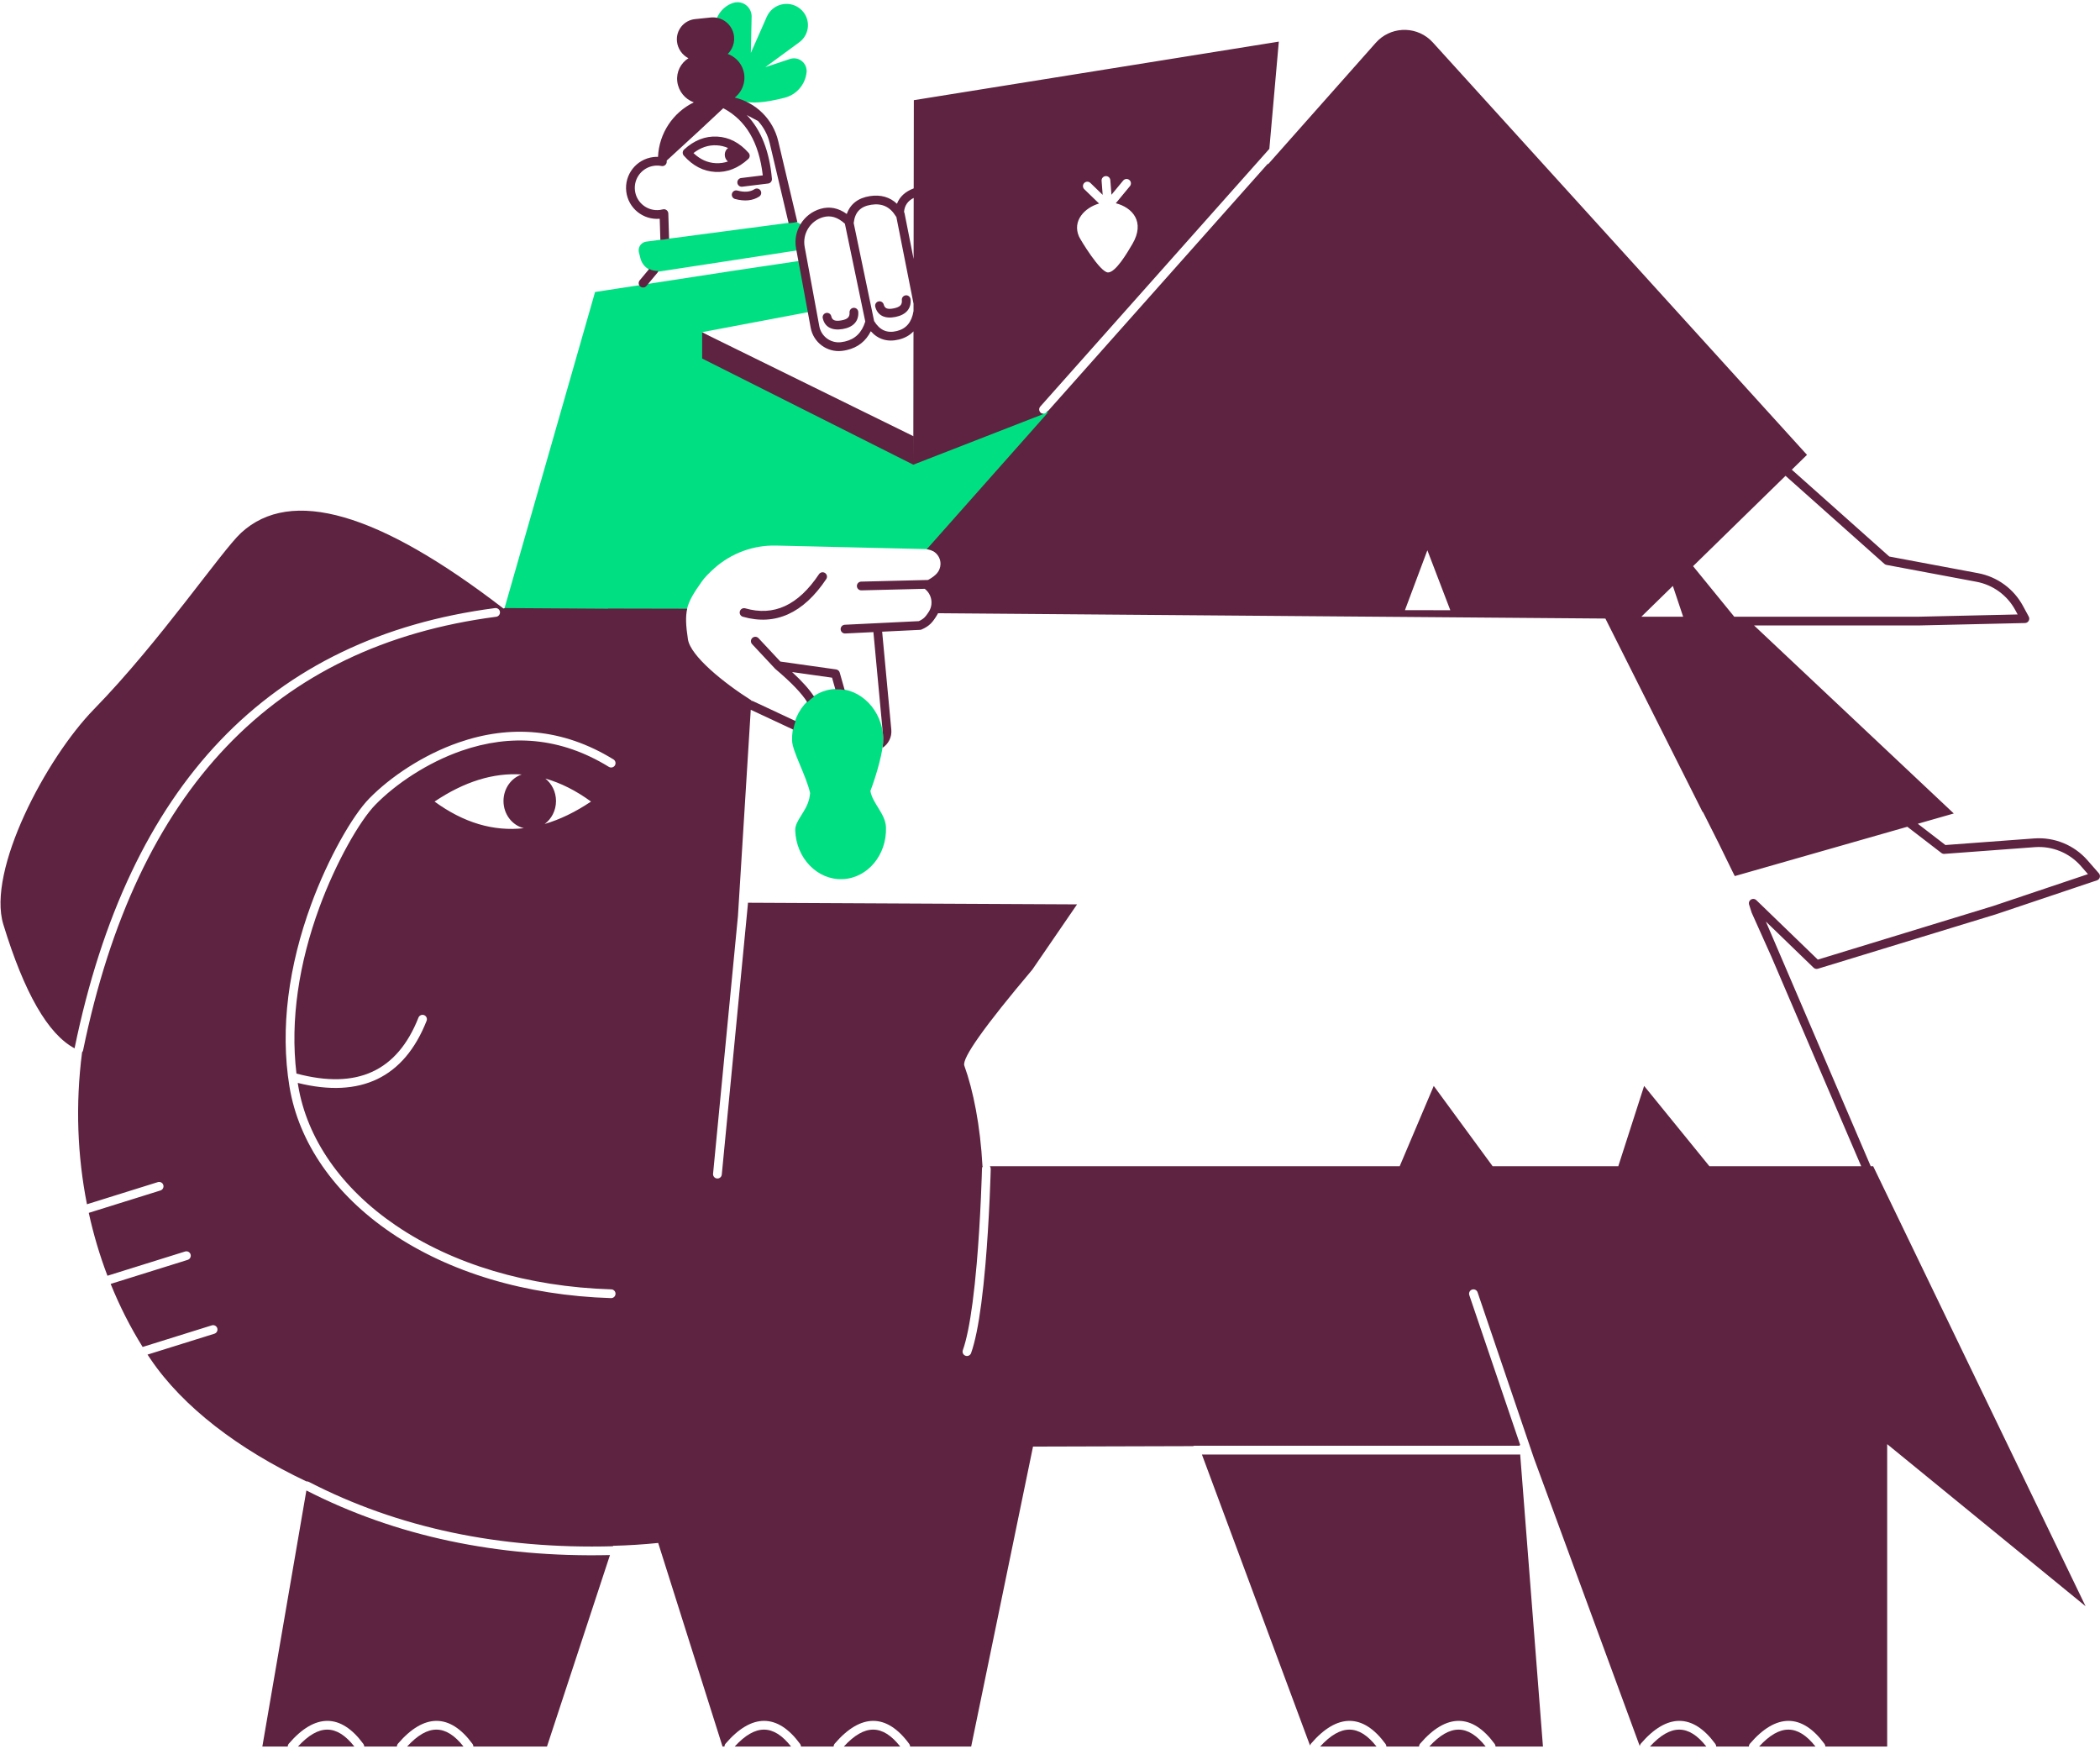 <?xml version="1.0" encoding="UTF-8"?> <svg xmlns="http://www.w3.org/2000/svg" width="658" height="548" viewBox="0 0 658 548" fill="none"><path fill-rule="evenodd" clip-rule="evenodd" d="M292.294 172.685C291.62 172.288 290.838 172.053 290 172.033L243.186 170.932C236.08 170.765 229.173 173.295 223.859 178.014C222.077 179.596 220.772 180.971 219.944 182.14C217.355 185.797 215.852 188.177 215.224 190.981L157.761 191.677L186.456 91.487L229.912 84.814L251.593 81.583L253.97 97.649L220.006 104.065L286.398 142.51L325.488 128.498C325.541 128.79 325.688 129.066 325.927 129.278C326.493 129.781 327.359 129.729 327.863 129.164L328.323 128.645L348.061 149.759L292.445 172.475L292.294 172.685ZM289.568 90.924L292.445 90.266L292.536 90.363L289.568 90.924ZM232.633 31.627C227.331 29.843 228.49 31.221 226.575 25.645C225.56 22.691 224.714 17.335 224.036 9.576C223.704 5.77 225.99 2.222 229.594 0.95C230.098 0.772 230.63 0.687 231.165 0.698C233.615 0.75 235.559 2.777 235.507 5.226L235.268 16.567L240.263 5.251C240.493 4.73 240.788 4.24 241.142 3.793C243.454 0.865 247.703 0.366 250.632 2.677C251.101 3.047 251.517 3.479 251.871 3.96C254.04 6.916 253.402 11.071 250.445 13.24L239.81 21.041L247.525 18.476C248.062 18.297 248.631 18.236 249.194 18.295C251.376 18.524 252.958 20.478 252.729 22.659C252.327 26.488 249.587 29.663 245.857 30.623C239.735 32.199 235.327 32.533 232.633 31.627ZM200.202 79.099C200.175 78.994 200.154 78.888 200.14 78.78C199.942 77.279 200.999 75.902 202.501 75.704L248.654 69.622C248.844 69.597 249.037 69.592 249.228 69.607C250.738 69.726 251.865 71.046 251.746 72.555L251.3 78.217L206.841 85.025C204.04 85.454 201.372 83.689 200.672 80.944L200.202 79.099ZM253.832 248.48C253.831 248.475 253.83 248.47 253.829 248.465C252.636 243.071 248.306 235.471 248.189 232.111C247.885 223.411 254.004 216.136 261.856 215.862C269.708 215.588 276.455 222.554 276.759 231.254C276.89 235.004 274.604 242.912 272.732 247.805C272.731 247.807 272.73 247.809 272.73 247.81C272.731 247.816 272.731 247.822 272.732 247.828C273.342 251.692 277.456 254.929 277.605 259.201C277.909 267.901 271.79 275.177 263.938 275.451C256.086 275.725 249.474 268.894 249.17 260.194C249.061 257.074 252.616 254.42 253.569 250.181C253.692 249.634 253.775 249.063 253.832 248.48Z" fill="#00E082"></path><path fill-rule="evenodd" clip-rule="evenodd" d="M249.283 225.915C248.977 226.779 248.739 227.681 248.575 228.611L235.237 222.377L231.222 287.021L223.43 367.737C223.357 368.491 223.909 369.161 224.663 369.233C225.416 369.306 226.087 368.754 226.159 368.001L234.352 283.139C234.362 283.037 234.36 282.936 234.348 282.837L337.48 283.349L323.471 303.782C308.44 321.589 301.334 331.62 302.152 333.875C304.929 341.531 307.162 352.646 307.844 365.387H307.948C307.789 365.605 307.693 365.872 307.686 366.162C307.685 366.189 307.684 366.246 307.682 366.329C307.678 366.468 307.674 366.633 307.668 366.822C307.653 367.363 307.634 367.992 307.611 368.701C307.544 370.728 307.457 372.99 307.347 375.432C307.033 382.408 306.601 389.419 306.03 396.01C305.653 400.375 305.226 404.41 304.748 408.04C303.876 414.656 302.855 419.762 301.691 423.017C301.436 423.73 301.807 424.514 302.52 424.769C303.233 425.024 304.018 424.653 304.273 423.94C305.518 420.458 306.572 415.192 307.467 408.398C307.951 404.724 308.382 400.65 308.763 396.246C309.336 389.613 309.771 382.566 310.087 375.555C310.197 373.102 310.285 370.828 310.352 368.791C310.375 368.078 310.394 367.445 310.41 366.899C310.415 366.708 310.42 366.541 310.423 366.4C310.426 366.315 310.427 366.257 310.428 366.227C310.435 365.913 310.337 365.622 310.165 365.387H438.572L449.24 340.231L467.688 365.387H507.064L515.158 340.231L535.608 365.387H583.175L555.017 299.692C552.702 294.475 550.648 289.893 548.854 285.944L548.058 283.447C548.047 283.412 548.036 283.376 548.027 283.341C547.873 282.744 548.122 282.218 548.534 281.911C548.582 281.876 548.632 281.842 548.686 281.813C549.158 281.546 549.781 281.544 550.269 281.984C550.289 282.001 550.309 282.02 550.328 282.039L569.582 300.659L624.564 283.848L654.23 273.876L652.029 271.356C648.41 267.214 643.051 265.017 637.565 265.424L609.246 267.529C608.909 267.554 608.576 267.454 608.308 267.248L597.631 259.032L543.565 274.488L542.886 273.136C540.165 267.467 537.067 261.226 533.593 254.412L533.493 254.442L503.019 193.798L293.912 192.13C293.884 192.209 293.849 192.286 293.806 192.361C293.026 193.714 292.293 194.732 291.581 195.426C290.844 196.147 289.901 196.745 288.76 197.23C288.611 197.293 288.452 197.33 288.291 197.338L276.409 197.916L279.276 228.617C279.494 230.948 278.37 233.095 276.538 234.298C276.705 233.126 276.788 232.085 276.759 231.254C276.734 230.541 276.667 229.84 276.56 229.155C276.559 229.061 276.554 228.967 276.545 228.871L273.667 198.05L264.838 198.479C264.081 198.516 263.438 197.933 263.402 197.177C263.365 196.421 263.948 195.778 264.704 195.741L287.904 194.612C288.644 194.275 289.229 193.891 289.665 193.466C289.988 193.15 290.35 192.695 290.744 192.104L290.727 192.104C290.783 192.028 290.839 191.951 290.894 191.872C290.901 191.863 290.907 191.854 290.913 191.845C291.005 191.701 291.099 191.549 291.195 191.391C291.535 190.778 291.753 190.102 291.835 189.402C292.065 187.441 291.214 185.601 289.753 184.48L269.897 184.966C269.14 184.985 268.511 184.386 268.492 183.63C268.474 182.873 269.072 182.244 269.829 182.226L290.786 181.713C292.099 180.986 293.054 180.262 293.65 179.541C294.293 178.762 294.658 177.791 294.688 176.782C294.761 174.302 292.832 172.228 290.363 172.111L328.484 129.116L327.808 129.379C327.88 129.325 327.947 129.263 328.009 129.194L397.322 51.222L397.297 51.505L431.085 13.397C435.48 8.44 443.063 7.983 448.022 12.376C448.348 12.665 448.658 12.972 448.951 13.294L566.189 142.51L561.432 147.16L591.977 174.366L619.799 179.582C625.793 180.705 630.959 184.472 633.861 189.834L635.672 193.181C636.159 194.082 635.522 195.18 634.497 195.204L600.98 195.969H549.611L612.187 254.871L600.909 258.095L609.566 264.756L637.362 262.691C643.709 262.219 649.907 264.761 654.094 269.553L657.647 273.619C658.29 274.355 657.978 275.508 657.051 275.82L625.42 286.452L625.384 286.464L569.611 303.517C569.134 303.662 568.615 303.538 568.256 303.191L553.301 288.728L586.158 365.387H586.924L653.48 503.247L591.315 452.465V547.204H571.943C571.943 546.922 571.857 546.638 571.677 546.393C564.619 536.775 556.498 536.775 548.317 546.312C548.095 546.57 547.986 546.888 547.986 547.204H537.743C537.744 546.922 537.657 546.638 537.478 546.393C530.419 536.775 522.298 536.775 514.117 546.312C513.925 546.536 513.818 546.804 513.792 547.077L480.622 456.848L462.979 404.902C462.736 404.185 461.957 403.801 461.24 404.044C460.523 404.288 460.139 405.066 460.383 405.783L476.35 452.796L476.097 452.797L476.11 452.974C476.099 452.974 476.088 452.974 476.077 452.974H374.325C374.127 452.974 373.938 453.016 373.768 453.091L323.677 453.235L304.302 547.204H285.164C285.164 546.922 285.078 546.638 284.898 546.393C277.84 536.775 269.719 536.775 261.537 546.312C261.316 546.57 261.207 546.888 261.207 547.204H250.964C250.965 546.922 250.878 546.638 250.699 546.393C243.64 536.775 235.519 536.775 227.338 546.312C227.116 546.57 227.007 546.888 227.007 547.204H226.393L206.231 483.425C201.554 483.903 196.828 484.198 192.078 484.32L192.032 484.458C156.451 485.416 124.694 478.688 96.739 464.281C96.497 464.156 96.235 464.11 95.983 464.134C74.782 454.086 57.375 440.874 47.174 425.83C46.856 425.36 46.54 424.887 46.228 424.411L67.179 417.868C67.902 417.643 68.305 416.874 68.079 416.151C67.853 415.429 67.084 415.026 66.362 415.252L44.695 422.018C40.86 415.872 37.497 409.258 34.671 402.267L58.811 394.728C59.534 394.502 59.937 393.734 59.711 393.011C59.485 392.289 58.716 391.886 57.993 392.112L33.667 399.708C31.269 393.407 29.302 386.818 27.812 380.004L50.27 372.99C50.992 372.764 51.395 371.996 51.17 371.273C50.944 370.551 50.175 370.148 49.452 370.374L27.249 377.307C24.258 362.242 23.587 346.142 25.715 329.695C25.874 329.52 25.989 329.301 26.04 329.052C42.784 247.485 85.877 202.312 155.469 193.238C156.22 193.14 156.749 192.453 156.651 191.702C156.553 190.951 155.865 190.422 155.114 190.52C84.306 199.752 40.34 245.827 23.364 328.449C15.05 324.041 7.611 311.105 1.046 289.641C-4.131 272.711 14.388 237.61 29.48 222.171C49.954 201.227 69.5 172.498 75.558 166.933C91.177 152.585 118.57 160.49 157.737 190.648H157.737C157.905 190.601 158.073 190.555 158.242 190.508L190.552 190.715L190.584 190.661L215.324 190.711C214.767 193.19 214.893 196 215.556 200.317C216.353 205.511 226.653 213.888 235.42 219.428L235.412 219.559C235.595 219.563 235.781 219.605 235.958 219.688L249.283 225.915ZM252.953 220.03C251.304 217.338 247.97 213.837 242.961 209.61C242.892 209.552 242.83 209.489 242.776 209.424L235.66 201.817C235.143 201.264 235.172 200.397 235.725 199.88C236.278 199.363 237.146 199.392 237.663 199.945L244.519 207.274L261.984 209.738C262.526 209.815 262.971 210.206 263.115 210.734C263.648 212.679 264.164 214.495 264.661 216.18C263.793 216.029 262.9 215.965 261.991 215.997C261.911 216 261.831 216.004 261.751 216.008C261.412 214.839 261.065 213.612 260.709 212.327L248.192 210.561C251.35 213.474 253.645 216.033 255.081 218.268C254.32 218.781 253.608 219.372 252.953 220.03ZM454.432 191.19L447.242 172.408L440.221 191.162L454.432 191.19ZM559.466 149.081L530.497 177.389L543.402 193.227H600.949L632.193 192.514L631.448 191.138C628.941 186.504 624.475 183.247 619.294 182.276L591.096 176.99C590.851 176.944 590.623 176.832 590.437 176.666L559.466 149.081ZM524.161 183.581L514.289 193.227H527.388L524.161 183.581ZM170.868 243.932C172.898 245.523 174.215 248.082 174.215 250.968C174.215 253.952 172.807 256.587 170.657 258.163C175.443 256.768 180.286 254.427 185.185 251.139C180.474 247.703 175.702 245.301 170.868 243.932ZM163.469 242.647C154.57 242.064 145.469 244.894 136.165 251.139C145.258 257.772 154.581 260.553 164.133 259.483C160.483 258.589 157.761 255.116 157.761 250.968C157.761 247.075 160.157 243.777 163.469 242.647ZM568.85 547.204H551.189C557.674 540.135 563.293 540.157 568.85 547.204ZM534.65 547.204H516.99C523.474 540.135 529.094 540.157 534.65 547.204ZM476.322 455.693L483.458 547.204H468.6C468.6 546.922 468.514 546.638 468.334 546.393C461.275 536.775 453.154 536.775 444.973 546.312C444.751 546.57 444.643 546.888 444.643 547.204H434.4C434.4 546.922 434.314 546.638 434.134 546.393C427.076 536.775 418.955 536.775 410.773 546.312C410.622 546.488 410.524 546.691 410.476 546.903L376.599 455.715H476.077C476.161 455.715 476.243 455.708 476.322 455.693ZM465.507 547.204H447.846C454.33 540.135 459.95 540.157 465.507 547.204ZM431.307 547.204H413.646C420.131 540.135 425.75 540.157 431.307 547.204ZM282.071 547.204H264.41C270.895 540.135 276.514 540.157 282.071 547.204ZM247.871 547.204H230.21C236.695 540.135 242.315 540.157 247.871 547.204ZM191.123 487.223L171.387 547.204H148.323C148.323 546.922 148.236 546.638 148.057 546.393C140.998 536.775 132.877 536.775 124.696 546.312C124.474 546.57 124.366 546.888 124.366 547.204H114.123C114.123 546.922 114.037 546.638 113.857 546.393C106.799 536.775 98.677 536.775 90.496 546.312C90.274 546.57 90.166 546.888 90.166 547.204H82.201L96 466.983C123.995 481.294 155.709 488.038 191.123 487.223ZM145.229 547.204H127.569C134.053 540.135 139.673 540.157 145.229 547.204ZM111.03 547.204H93.369C99.853 540.135 105.473 540.157 111.03 547.204ZM92.889 336.358C90.877 319.606 93.677 301.723 100.092 284.25C105.26 270.177 112.722 257.13 117.65 252.098C123.884 245.732 133.752 239 144.576 235.236C159.967 229.885 175.591 230.921 190.777 240.266C191.422 240.662 192.267 240.461 192.664 239.817C193.061 239.172 192.86 238.328 192.215 237.931C176.288 228.131 159.808 227.037 143.675 232.647C132.418 236.562 122.202 243.531 115.691 250.18C110.458 255.524 102.808 268.897 97.518 283.306C90.483 302.466 87.696 322.148 90.701 340.453C93.589 358.045 104.88 374.236 122.511 386.228C140.7 398.6 164.653 405.891 191.454 406.713C192.211 406.735 192.843 406.141 192.867 405.384C192.89 404.628 192.295 403.995 191.538 403.972C165.242 403.166 141.796 396.03 124.054 383.962C107.015 372.372 96.167 356.816 93.407 340.009C93.368 339.771 93.33 339.532 93.293 339.293C113.014 344.185 126.632 337.652 133.668 319.834C133.946 319.13 133.6 318.334 132.896 318.056C132.191 317.778 131.395 318.124 131.117 318.828C124.479 335.637 111.905 341.431 92.889 336.358ZM397.727 46.64L325.959 127.373C325.456 127.939 325.507 128.805 326.073 129.308C326.371 129.572 326.752 129.684 327.12 129.647L286.166 145.594L286.227 103.826C285.045 105.064 283.517 105.923 281.655 106.38C278.125 107.247 275.137 106.345 272.852 103.782C271.308 106.882 268.794 108.873 265.369 109.667C264.825 109.793 264.293 109.886 263.771 109.944C259.123 110.462 254.866 107.301 254.018 102.704L249.435 77.849C248.42 72.348 251.743 66.975 257.118 65.422C259.97 64.598 262.733 65.164 265.323 67.044C266.412 63.925 268.875 62.011 272.569 61.441C275.952 60.918 278.813 61.737 281.047 63.845C281.883 61.639 283.658 60.013 286.292 59.024L286.333 31.387L400.695 13.043L397.727 46.64ZM286.24 95.141L280.862 67.981C280.802 67.916 280.746 67.842 280.696 67.76C278.868 64.788 276.382 63.626 272.987 64.15C269.649 64.665 267.914 66.436 267.513 69.723C267.507 69.774 267.498 69.823 267.487 69.871L273.889 100.587C275.672 103.484 277.951 104.467 281.001 103.718C283.94 102.997 285.645 100.997 286.236 97.474L286.24 95.141ZM286.288 62.01C284.405 62.97 283.433 64.41 283.263 66.413C283.344 66.547 283.403 66.696 283.435 66.858L286.26 81.125L286.288 62.01ZM264.733 70.098C262.46 68.02 260.219 67.379 257.879 68.055C253.858 69.217 251.373 73.237 252.132 77.352L256.715 102.207C257.302 105.39 260.249 107.578 263.467 107.219C263.88 107.173 264.308 107.099 264.749 106.997C267.958 106.252 270.045 104.218 271.118 100.736L264.733 70.098ZM282.579 94.032C282.502 93.279 283.05 92.606 283.804 92.529C284.557 92.452 285.23 93 285.307 93.753C285.608 96.69 283.873 98.635 280.589 99.3C277.298 99.966 274.976 98.894 274.25 96.114C274.059 95.382 274.498 94.633 275.231 94.442C275.964 94.251 276.713 94.69 276.904 95.422C277.219 96.629 278.056 97.016 280.045 96.613C282.041 96.209 282.723 95.444 282.579 94.032ZM266.191 97.901C266.14 97.145 266.712 96.492 267.467 96.441C268.223 96.391 268.876 96.962 268.927 97.717C269.125 100.663 267.323 102.546 264.019 103.096C260.706 103.648 258.423 102.495 257.794 99.692C257.629 98.953 258.094 98.22 258.833 98.055C259.572 97.889 260.305 98.354 260.471 99.092C260.743 100.31 261.567 100.725 263.568 100.392C265.577 100.058 266.286 99.317 266.191 97.901ZM220.006 104.131L286.166 136.648V145.594L220.006 112.33V104.131ZM344.371 63.768C339.88 65.058 335.906 69.186 338.09 74.109C338.536 75.114 344.754 85.403 347.203 85.361C349.585 85.32 353.112 79.373 354.839 76.411C358.871 69.495 354.836 65.023 349.62 63.678L354.045 58.318C354.527 57.734 354.444 56.87 353.86 56.389C353.276 55.907 352.412 55.989 351.93 56.573L348.256 61.023L347.9 56.436C347.842 55.682 347.182 55.117 346.427 55.176C345.672 55.234 345.108 55.893 345.166 56.648L345.507 61.05L341.655 57.314C341.111 56.786 340.243 56.8 339.716 57.343C339.189 57.886 339.202 58.754 339.745 59.281L344.371 63.768ZM249.846 69.604C249.821 69.606 249.796 69.609 249.771 69.613L247.112 69.959L241.182 44.861C240.551 42.188 239.261 39.826 237.519 37.917L233.994 36.047C238.484 40.737 241.112 47.418 241.869 56.021C241.934 56.757 241.404 57.412 240.67 57.502L232.569 58.496C231.818 58.588 231.133 58.054 231.041 57.303C230.949 56.551 231.483 55.867 232.235 55.775L239.004 54.944C237.823 44.605 233.705 37.645 226.629 33.905C223.674 36.685 221.144 39.05 219.037 41.001C216.809 43.065 213.43 46.168 208.903 50.312C208.904 50.393 208.906 50.475 208.908 50.556L208.911 50.628C208.937 51.51 208.136 52.187 207.271 52.014C206.544 51.868 205.794 51.839 205.041 51.931C201.209 52.402 198.484 55.884 198.954 59.708C199.423 63.533 202.91 66.253 206.742 65.782C207.063 65.743 207.377 65.682 207.685 65.601C208.538 65.376 209.378 66.004 209.405 66.885L209.647 74.837L206.914 75.192L206.712 68.541C201.522 68.984 196.871 65.249 196.232 60.042C195.577 54.715 199.372 49.865 204.707 49.211C205.198 49.15 205.689 49.127 206.177 49.141C206.503 41.707 210.929 35.215 217.391 32.069C214.666 31.074 212.594 28.623 212.215 25.564C212.214 25.557 212.213 25.55 212.212 25.543C211.849 22.546 213.302 19.746 215.707 18.248C213.768 17.239 212.362 15.309 212.114 12.985C212.114 12.979 212.113 12.972 212.112 12.966C211.751 9.472 214.292 6.348 217.786 5.987L222.667 5.483C225.555 5.185 228.305 6.784 229.474 9.441C230.625 12.058 229.963 15.014 228.035 16.904C229.974 17.606 231.612 19.056 232.52 21.014C234.097 24.413 233.054 28.356 230.223 30.569C236.809 32.144 242.213 37.297 243.851 44.231L249.846 69.604ZM206.269 84.866C206.226 85.084 206.129 85.294 205.977 85.477L202.549 89.589C202.064 90.171 201.2 90.249 200.618 89.765C200.036 89.28 199.958 88.416 200.442 87.834L203.42 84.262C204.272 84.716 205.254 84.939 206.269 84.866ZM228.088 50.598C227.623 50.217 227.278 49.665 227.15 49.012C226.946 47.961 227.362 46.943 228.133 46.375C226.999 45.875 225.81 45.594 224.559 45.529C221.988 45.395 219.578 46.191 217.287 47.958C219.38 49.952 221.693 50.994 224.263 51.128C225.578 51.197 226.852 51.022 228.088 50.598ZM234.462 49.814C231.332 52.691 227.863 54.061 224.12 53.866C220.377 53.671 217.071 51.946 214.26 48.759C213.766 48.2 213.811 47.349 214.36 46.844C217.49 43.967 220.959 42.596 224.702 42.792C228.445 42.987 231.751 44.711 234.562 47.898C235.056 48.458 235.011 49.309 234.462 49.814ZM237.889 61.584C235.848 62.905 233.298 63.137 230.321 62.347C229.589 62.153 229.153 61.402 229.347 60.67C229.542 59.939 230.293 59.503 231.025 59.697C233.307 60.303 235.07 60.142 236.398 59.283C237.033 58.871 237.882 59.053 238.294 59.688C238.706 60.323 238.524 61.172 237.889 61.584ZM233.517 190.596C242.469 193.157 250.084 189.678 256.611 179.908C257.031 179.278 257.883 179.109 258.513 179.529C259.142 179.949 259.312 180.801 258.891 181.43C251.744 192.129 242.951 196.146 232.762 193.232C232.034 193.023 231.613 192.264 231.821 191.537C232.03 190.809 232.789 190.388 233.517 190.596Z" fill="#5E2340"></path></svg> 